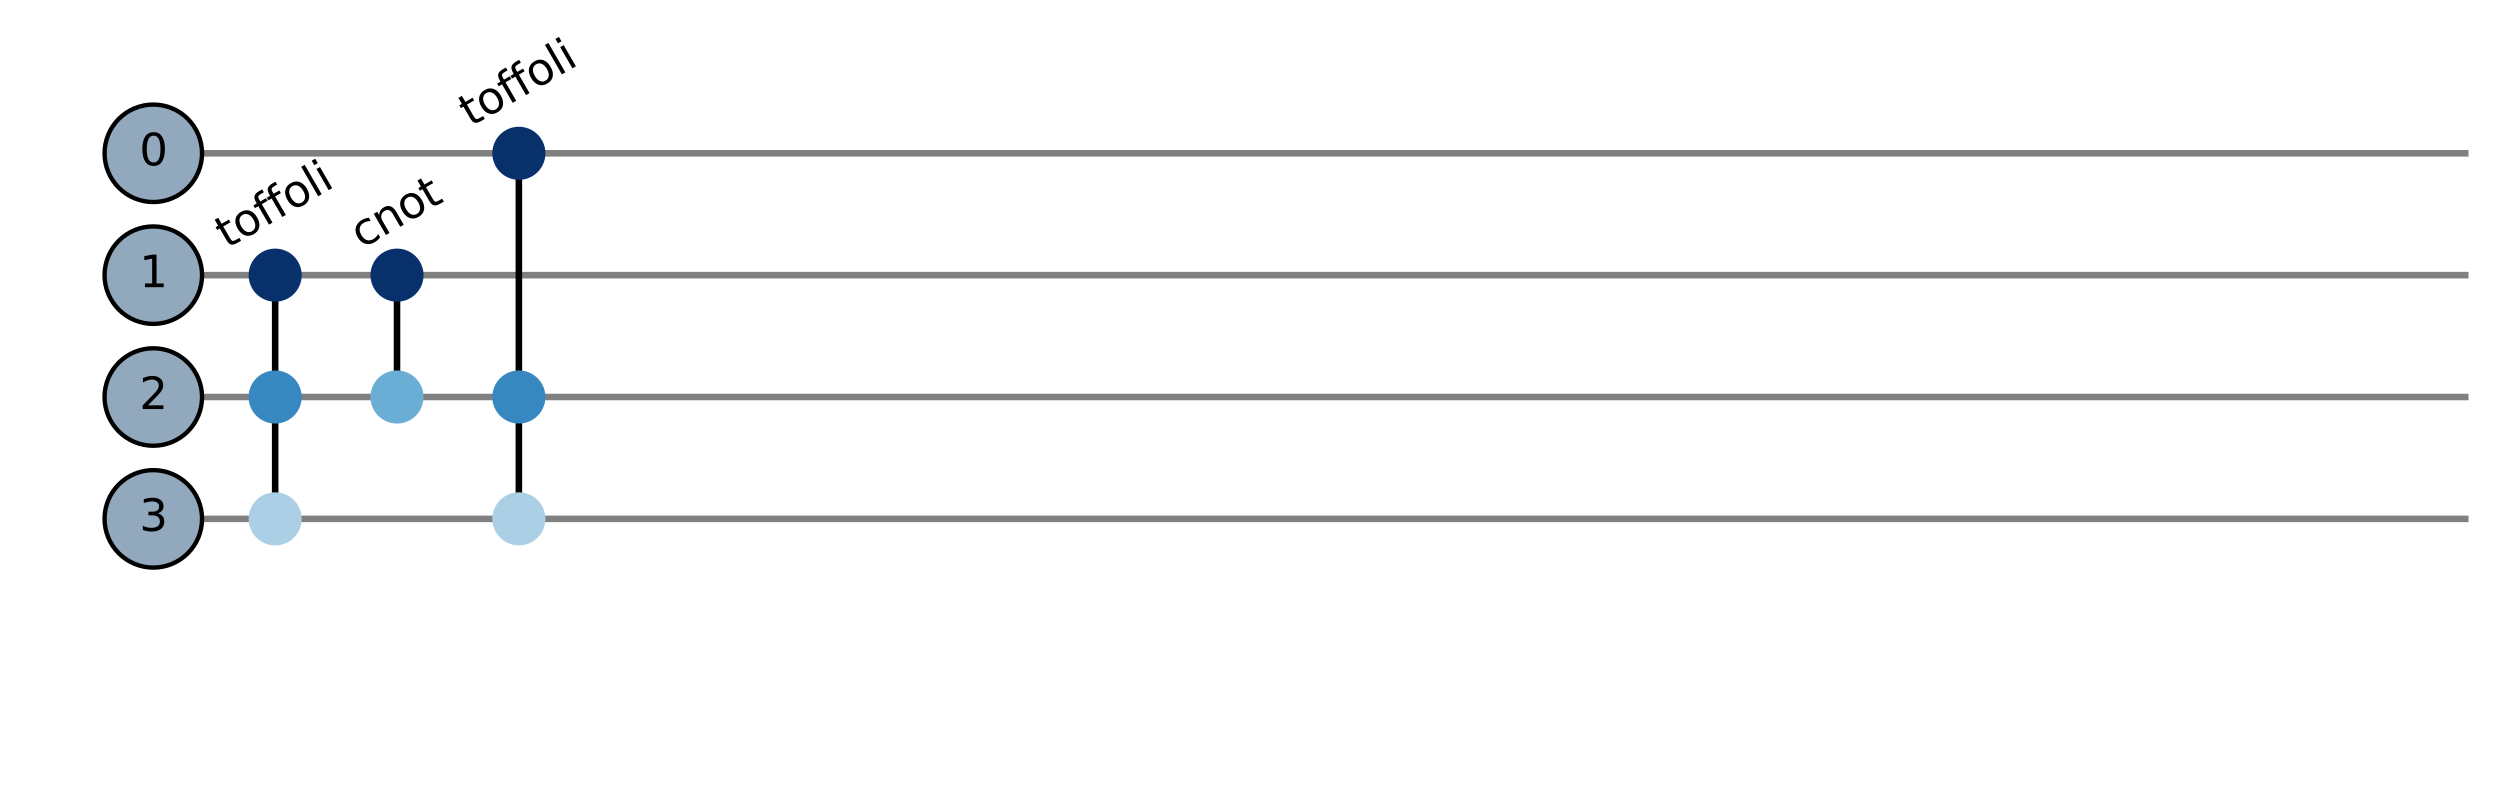 <?xml version="1.0" encoding="utf-8" standalone="no"?>
<!DOCTYPE svg PUBLIC "-//W3C//DTD SVG 1.1//EN"
  "http://www.w3.org/Graphics/SVG/1.1/DTD/svg11.dtd">
<svg xmlns:xlink="http://www.w3.org/1999/xlink" width="572.4pt" height="181.8pt" viewBox="0 0 572.4 181.8" xmlns="http://www.w3.org/2000/svg" version="1.1">
 <defs>
  <style type="text/css">*{stroke-linejoin: round; stroke-linecap: butt}</style>
 </defs>
 <g id="figure_1">
  <g id="patch_1">
   <path d="M 0 181.8 
L 572.4 181.8 
L 572.4 -0 
L 0 -0 
L 0 181.8 
z
" style="fill: none"/>
  </g>
  <g id="axes_1">
   <g id="LineCollection_1">
    <path d="M 35.1 35.1 
L 565.2 35.1 
" clip-path="url(#pe48eb5b7ed)" style="fill: none; stroke: #808080; stroke-width: 1.5"/>
   </g>
   <g id="LineCollection_2">
    <path d="M 35.1 63 
L 565.2 63 
" clip-path="url(#pe48eb5b7ed)" style="fill: none; stroke: #808080; stroke-width: 1.5"/>
   </g>
   <g id="LineCollection_3">
    <path d="M 35.1 90.9 
L 565.2 90.9 
" clip-path="url(#pe48eb5b7ed)" style="fill: none; stroke: #808080; stroke-width: 1.5"/>
   </g>
   <g id="LineCollection_4">
    <path d="M 35.1 118.8 
L 565.2 118.8 
" clip-path="url(#pe48eb5b7ed)" style="fill: none; stroke: #808080; stroke-width: 1.5"/>
   </g>
   <g id="line2d_1">
    <path d="M 63 63 
L 63 90.9 
" clip-path="url(#pe48eb5b7ed)" style="fill: none; stroke: #000000; stroke-width: 1.5; stroke-linecap: square"/>
   </g>
   <g id="line2d_2">
    <path d="M 63 90.9 
L 63 118.8 
" clip-path="url(#pe48eb5b7ed)" style="fill: none; stroke: #000000; stroke-width: 1.5; stroke-linecap: square"/>
   </g>
   <g id="line2d_3">
    <path d="M 90.9 63 
L 90.9 90.9 
" clip-path="url(#pe48eb5b7ed)" style="fill: none; stroke: #000000; stroke-width: 1.5; stroke-linecap: square"/>
   </g>
   <g id="line2d_4">
    <path d="M 118.8 35.1 
L 118.8 90.9 
" clip-path="url(#pe48eb5b7ed)" style="fill: none; stroke: #000000; stroke-width: 1.5; stroke-linecap: square"/>
   </g>
   <g id="line2d_5">
    <path d="M 118.8 90.9 
L 118.8 118.8 
" clip-path="url(#pe48eb5b7ed)" style="fill: none; stroke: #000000; stroke-width: 1.5; stroke-linecap: square"/>
   </g>
   <g id="patch_2">
    <path d="M 35.1 46.26 
C 38.06 46.26 40.899 45.084 42.991 42.991 
C 45.084 40.899 46.26 38.06 46.26 35.1 
C 46.26 32.14 45.084 29.301 42.991 27.209 
C 40.899 25.116 38.06 23.94 35.1 23.94 
C 32.14 23.94 29.301 25.116 27.209 27.209 
C 25.116 29.301 23.94 32.14 23.94 35.1 
C 23.94 38.06 25.116 40.899 27.209 42.991 
C 29.301 45.084 32.14 46.26 35.1 46.26 
z
" clip-path="url(#pe48eb5b7ed)" style="fill: #92a9bd; stroke: #000000; stroke-linejoin: miter"/>
   </g>
   <g id="patch_3">
    <path d="M 35.1 74.16 
C 38.06 74.16 40.899 72.984 42.991 70.891 
C 45.084 68.799 46.26 65.96 46.26 63 
C 46.26 60.04 45.084 57.201 42.991 55.109 
C 40.899 53.016 38.06 51.84 35.1 51.84 
C 32.14 51.84 29.301 53.016 27.209 55.109 
C 25.116 57.201 23.94 60.04 23.94 63 
C 23.94 65.96 25.116 68.799 27.209 70.891 
C 29.301 72.984 32.14 74.16 35.1 74.16 
z
" clip-path="url(#pe48eb5b7ed)" style="fill: #92a9bd; stroke: #000000; stroke-linejoin: miter"/>
   </g>
   <g id="patch_4">
    <path d="M 35.1 102.06 
C 38.06 102.06 40.899 100.884 42.991 98.791 
C 45.084 96.699 46.26 93.86 46.26 90.9 
C 46.26 87.94 45.084 85.101 42.991 83.009 
C 40.899 80.916 38.06 79.74 35.1 79.74 
C 32.14 79.74 29.301 80.916 27.209 83.009 
C 25.116 85.101 23.94 87.94 23.94 90.9 
C 23.94 93.86 25.116 96.699 27.209 98.791 
C 29.301 100.884 32.14 102.06 35.1 102.06 
z
" clip-path="url(#pe48eb5b7ed)" style="fill: #92a9bd; stroke: #000000; stroke-linejoin: miter"/>
   </g>
   <g id="patch_5">
    <path d="M 35.1 129.96 
C 38.06 129.96 40.899 128.784 42.991 126.691 
C 45.084 124.599 46.26 121.76 46.26 118.8 
C 46.26 115.84 45.084 113.001 42.991 110.909 
C 40.899 108.816 38.06 107.64 35.1 107.64 
C 32.14 107.64 29.301 108.816 27.209 110.909 
C 25.116 113.001 23.94 115.84 23.94 118.8 
C 23.94 121.76 25.116 124.599 27.209 126.691 
C 29.301 128.784 32.14 129.96 35.1 129.96 
z
" clip-path="url(#pe48eb5b7ed)" style="fill: #92a9bd; stroke: #000000; stroke-linejoin: miter"/>
   </g>
   <g id="patch_6">
    <path d="M 63 68.58 
C 64.48 68.58 65.899 67.992 66.946 66.946 
C 67.992 65.899 68.58 64.48 68.58 63 
C 68.58 61.52 67.992 60.101 66.946 59.054 
C 65.899 58.008 64.48 57.42 63 57.42 
C 61.52 57.42 60.101 58.008 59.054 59.054 
C 58.008 60.101 57.42 61.52 57.42 63 
C 57.42 64.48 58.008 65.899 59.054 66.946 
C 60.101 67.992 61.52 68.58 63 68.58 
z
" clip-path="url(#pe48eb5b7ed)" style="fill: #08306b; stroke: #08306b; stroke-linejoin: miter"/>
   </g>
   <g id="patch_7">
    <path d="M 63 96.48 
C 64.48 96.48 65.899 95.892 66.946 94.846 
C 67.992 93.799 68.58 92.38 68.58 90.9 
C 68.58 89.42 67.992 88.001 66.946 86.954 
C 65.899 85.908 64.48 85.32 63 85.32 
C 61.52 85.32 60.101 85.908 59.054 86.954 
C 58.008 88.001 57.42 89.42 57.42 90.9 
C 57.42 92.38 58.008 93.799 59.054 94.846 
C 60.101 95.892 61.52 96.48 63 96.48 
z
" clip-path="url(#pe48eb5b7ed)" style="fill: #3787c0; stroke: #3787c0; stroke-linejoin: miter"/>
   </g>
   <g id="patch_8">
    <path d="M 63 124.38 
C 64.48 124.38 65.899 123.792 66.946 122.746 
C 67.992 121.699 68.58 120.28 68.58 118.8 
C 68.58 117.32 67.992 115.901 66.946 114.854 
C 65.899 113.808 64.48 113.22 63 113.22 
C 61.52 113.22 60.101 113.808 59.054 114.854 
C 58.008 115.901 57.42 117.32 57.42 118.8 
C 57.42 120.28 58.008 121.699 59.054 122.746 
C 60.101 123.792 61.52 124.38 63 124.38 
z
" clip-path="url(#pe48eb5b7ed)" style="fill: #abd0e6; stroke: #abd0e6; stroke-linejoin: miter"/>
   </g>
   <g id="patch_9">
    <path d="M 90.9 68.58 
C 92.38 68.58 93.799 67.992 94.846 66.946 
C 95.892 65.899 96.48 64.48 96.48 63 
C 96.48 61.52 95.892 60.101 94.846 59.054 
C 93.799 58.008 92.38 57.42 90.9 57.42 
C 89.42 57.42 88.001 58.008 86.954 59.054 
C 85.908 60.101 85.32 61.52 85.32 63 
C 85.32 64.48 85.908 65.899 86.954 66.946 
C 88.001 67.992 89.42 68.58 90.9 68.58 
z
" clip-path="url(#pe48eb5b7ed)" style="fill: #08306b; stroke: #08306b; stroke-linejoin: miter"/>
   </g>
   <g id="patch_10">
    <path d="M 90.9 96.48 
C 92.38 96.48 93.799 95.892 94.846 94.846 
C 95.892 93.799 96.48 92.38 96.48 90.9 
C 96.48 89.42 95.892 88.001 94.846 86.954 
C 93.799 85.908 92.38 85.32 90.9 85.32 
C 89.42 85.32 88.001 85.908 86.954 86.954 
C 85.908 88.001 85.32 89.42 85.32 90.9 
C 85.32 92.38 85.908 93.799 86.954 94.846 
C 88.001 95.892 89.42 96.48 90.9 96.48 
z
" clip-path="url(#pe48eb5b7ed)" style="fill: #6aaed6; stroke: #6aaed6; stroke-linejoin: miter"/>
   </g>
   <g id="patch_11">
    <path d="M 118.8 40.68 
C 120.28 40.68 121.699 40.092 122.746 39.046 
C 123.792 37.999 124.38 36.58 124.38 35.1 
C 124.38 33.62 123.792 32.201 122.746 31.154 
C 121.699 30.108 120.28 29.52 118.8 29.52 
C 117.32 29.52 115.901 30.108 114.854 31.154 
C 113.808 32.201 113.22 33.62 113.22 35.1 
C 113.22 36.58 113.808 37.999 114.854 39.046 
C 115.901 40.092 117.32 40.68 118.8 40.68 
z
" clip-path="url(#pe48eb5b7ed)" style="fill: #08306b; stroke: #08306b; stroke-linejoin: miter"/>
   </g>
   <g id="patch_12">
    <path d="M 118.8 96.48 
C 120.28 96.48 121.699 95.892 122.746 94.846 
C 123.792 93.799 124.38 92.38 124.38 90.9 
C 124.38 89.42 123.792 88.001 122.746 86.954 
C 121.699 85.908 120.28 85.32 118.8 85.32 
C 117.32 85.32 115.901 85.908 114.854 86.954 
C 113.808 88.001 113.22 89.42 113.22 90.9 
C 113.22 92.38 113.808 93.799 114.854 94.846 
C 115.901 95.892 117.32 96.48 118.8 96.48 
z
" clip-path="url(#pe48eb5b7ed)" style="fill: #3787c0; stroke: #3787c0; stroke-linejoin: miter"/>
   </g>
   <g id="patch_13">
    <path d="M 118.8 124.38 
C 120.28 124.38 121.699 123.792 122.746 122.746 
C 123.792 121.699 124.38 120.28 124.38 118.8 
C 124.38 117.32 123.792 115.901 122.746 114.854 
C 121.699 113.808 120.28 113.22 118.8 113.22 
C 117.32 113.22 115.901 113.808 114.854 114.854 
C 113.808 115.901 113.22 117.32 113.22 118.8 
C 113.22 120.28 113.808 121.699 114.854 122.746 
C 115.901 123.792 117.32 124.38 118.8 124.38 
z
" clip-path="url(#pe48eb5b7ed)" style="fill: #abd0e6; stroke: #abd0e6; stroke-linejoin: miter"/>
   </g>
   <g id="text_1">
    <!-- 0 -->
    <g transform="translate(31.919 37.859) scale(0.1 -0.1)">
     <defs>
      <path id="DejaVuSans-30" d="M 2034 4250 
Q 1547 4250 1301 3770 
Q 1056 3291 1056 2328 
Q 1056 1369 1301 889 
Q 1547 409 2034 409 
Q 2525 409 2770 889 
Q 3016 1369 3016 2328 
Q 3016 3291 2770 3770 
Q 2525 4250 2034 4250 
z
M 2034 4750 
Q 2819 4750 3233 4129 
Q 3647 3509 3647 2328 
Q 3647 1150 3233 529 
Q 2819 -91 2034 -91 
Q 1250 -91 836 529 
Q 422 1150 422 2328 
Q 422 3509 836 4129 
Q 1250 4750 2034 4750 
z
" transform="scale(0.016)"/>
     </defs>
     <use xlink:href="#DejaVuSans-30"/>
    </g>
   </g>
   <g id="text_2">
    <!-- 1 -->
    <g transform="translate(31.919 65.759) scale(0.1 -0.1)">
     <defs>
      <path id="DejaVuSans-31" d="M 794 531 
L 1825 531 
L 1825 4091 
L 703 3866 
L 703 4441 
L 1819 4666 
L 2450 4666 
L 2450 531 
L 3481 531 
L 3481 0 
L 794 0 
L 794 531 
z
" transform="scale(0.016)"/>
     </defs>
     <use xlink:href="#DejaVuSans-31"/>
    </g>
   </g>
   <g id="text_3">
    <!-- 2 -->
    <g transform="translate(31.919 93.659) scale(0.1 -0.1)">
     <defs>
      <path id="DejaVuSans-32" d="M 1228 531 
L 3431 531 
L 3431 0 
L 469 0 
L 469 531 
Q 828 903 1448 1529 
Q 2069 2156 2228 2338 
Q 2531 2678 2651 2914 
Q 2772 3150 2772 3378 
Q 2772 3750 2511 3984 
Q 2250 4219 1831 4219 
Q 1534 4219 1204 4116 
Q 875 4013 500 3803 
L 500 4441 
Q 881 4594 1212 4672 
Q 1544 4750 1819 4750 
Q 2544 4750 2975 4387 
Q 3406 4025 3406 3419 
Q 3406 3131 3298 2873 
Q 3191 2616 2906 2266 
Q 2828 2175 2409 1742 
Q 1991 1309 1228 531 
z
" transform="scale(0.016)"/>
     </defs>
     <use xlink:href="#DejaVuSans-32"/>
    </g>
   </g>
   <g id="text_4">
    <!-- 3 -->
    <g transform="translate(31.919 121.559) scale(0.1 -0.1)">
     <defs>
      <path id="DejaVuSans-33" d="M 2597 2516 
Q 3050 2419 3304 2112 
Q 3559 1806 3559 1356 
Q 3559 666 3084 287 
Q 2609 -91 1734 -91 
Q 1441 -91 1130 -33 
Q 819 25 488 141 
L 488 750 
Q 750 597 1062 519 
Q 1375 441 1716 441 
Q 2309 441 2620 675 
Q 2931 909 2931 1356 
Q 2931 1769 2642 2001 
Q 2353 2234 1838 2234 
L 1294 2234 
L 1294 2753 
L 1863 2753 
Q 2328 2753 2575 2939 
Q 2822 3125 2822 3475 
Q 2822 3834 2567 4026 
Q 2313 4219 1838 4219 
Q 1578 4219 1281 4162 
Q 984 4106 628 3988 
L 628 4550 
Q 988 4650 1302 4700 
Q 1616 4750 1894 4750 
Q 2613 4750 3031 4423 
Q 3450 4097 3450 3541 
Q 3450 3153 3228 2886 
Q 3006 2619 2597 2516 
z
" transform="scale(0.016)"/>
     </defs>
     <use xlink:href="#DejaVuSans-33"/>
    </g>
   </g>
   <g id="text_5">
    <!-- toffoli -->
    <g transform="translate(51.929 57.014) rotate(-30) scale(0.1 -0.1)">
     <defs>
      <path id="DejaVuSans-74" d="M 1172 4494 
L 1172 3500 
L 2356 3500 
L 2356 3053 
L 1172 3053 
L 1172 1153 
Q 1172 725 1289 603 
Q 1406 481 1766 481 
L 2356 481 
L 2356 0 
L 1766 0 
Q 1100 0 847 248 
Q 594 497 594 1153 
L 594 3053 
L 172 3053 
L 172 3500 
L 594 3500 
L 594 4494 
L 1172 4494 
z
" transform="scale(0.016)"/>
      <path id="DejaVuSans-6f" d="M 1959 3097 
Q 1497 3097 1228 2736 
Q 959 2375 959 1747 
Q 959 1119 1226 758 
Q 1494 397 1959 397 
Q 2419 397 2687 759 
Q 2956 1122 2956 1747 
Q 2956 2369 2687 2733 
Q 2419 3097 1959 3097 
z
M 1959 3584 
Q 2709 3584 3137 3096 
Q 3566 2609 3566 1747 
Q 3566 888 3137 398 
Q 2709 -91 1959 -91 
Q 1206 -91 779 398 
Q 353 888 353 1747 
Q 353 2609 779 3096 
Q 1206 3584 1959 3584 
z
" transform="scale(0.016)"/>
      <path id="DejaVuSans-66" d="M 2375 4863 
L 2375 4384 
L 1825 4384 
Q 1516 4384 1395 4259 
Q 1275 4134 1275 3809 
L 1275 3500 
L 2222 3500 
L 2222 3053 
L 1275 3053 
L 1275 0 
L 697 0 
L 697 3053 
L 147 3053 
L 147 3500 
L 697 3500 
L 697 3744 
Q 697 4328 969 4595 
Q 1241 4863 1831 4863 
L 2375 4863 
z
" transform="scale(0.016)"/>
      <path id="DejaVuSans-6c" d="M 603 4863 
L 1178 4863 
L 1178 0 
L 603 0 
L 603 4863 
z
" transform="scale(0.016)"/>
      <path id="DejaVuSans-69" d="M 603 3500 
L 1178 3500 
L 1178 0 
L 603 0 
L 603 3500 
z
M 603 4863 
L 1178 4863 
L 1178 4134 
L 603 4134 
L 603 4863 
z
" transform="scale(0.016)"/>
     </defs>
     <use xlink:href="#DejaVuSans-74"/>
     <use xlink:href="#DejaVuSans-6f" x="39.209"/>
     <use xlink:href="#DejaVuSans-66" x="100.391"/>
     <use xlink:href="#DejaVuSans-66" x="135.596"/>
     <use xlink:href="#DejaVuSans-6f" x="170.801"/>
     <use xlink:href="#DejaVuSans-6c" x="231.982"/>
     <use xlink:href="#DejaVuSans-69" x="259.766"/>
    </g>
   </g>
   <g id="text_6">
    <!-- cnot -->
    <g transform="translate(82.808 57.014) rotate(-30) scale(0.1 -0.1)">
     <defs>
      <path id="DejaVuSans-63" d="M 3122 3366 
L 3122 2828 
Q 2878 2963 2633 3030 
Q 2388 3097 2138 3097 
Q 1578 3097 1268 2742 
Q 959 2388 959 1747 
Q 959 1106 1268 751 
Q 1578 397 2138 397 
Q 2388 397 2633 464 
Q 2878 531 3122 666 
L 3122 134 
Q 2881 22 2623 -34 
Q 2366 -91 2075 -91 
Q 1284 -91 818 406 
Q 353 903 353 1747 
Q 353 2603 823 3093 
Q 1294 3584 2113 3584 
Q 2378 3584 2631 3529 
Q 2884 3475 3122 3366 
z
" transform="scale(0.016)"/>
      <path id="DejaVuSans-6e" d="M 3513 2113 
L 3513 0 
L 2938 0 
L 2938 2094 
Q 2938 2591 2744 2837 
Q 2550 3084 2163 3084 
Q 1697 3084 1428 2787 
Q 1159 2491 1159 1978 
L 1159 0 
L 581 0 
L 581 3500 
L 1159 3500 
L 1159 2956 
Q 1366 3272 1645 3428 
Q 1925 3584 2291 3584 
Q 2894 3584 3203 3211 
Q 3513 2838 3513 2113 
z
" transform="scale(0.016)"/>
     </defs>
     <use xlink:href="#DejaVuSans-63"/>
     <use xlink:href="#DejaVuSans-6e" x="54.98"/>
     <use xlink:href="#DejaVuSans-6f" x="118.359"/>
     <use xlink:href="#DejaVuSans-74" x="179.541"/>
    </g>
   </g>
   <g id="text_7">
    <!-- toffoli -->
    <g transform="translate(107.729 29.114) rotate(-30) scale(0.1 -0.1)">
     <use xlink:href="#DejaVuSans-74"/>
     <use xlink:href="#DejaVuSans-6f" x="39.209"/>
     <use xlink:href="#DejaVuSans-66" x="100.391"/>
     <use xlink:href="#DejaVuSans-66" x="135.596"/>
     <use xlink:href="#DejaVuSans-6f" x="170.801"/>
     <use xlink:href="#DejaVuSans-6c" x="231.982"/>
     <use xlink:href="#DejaVuSans-69" x="259.766"/>
    </g>
   </g>
  </g>
 </g>
 <defs>
  <clipPath id="pe48eb5b7ed">
   <rect x="7.2" y="7.2" width="558" height="167.4"/>
  </clipPath>
 </defs>
</svg>
